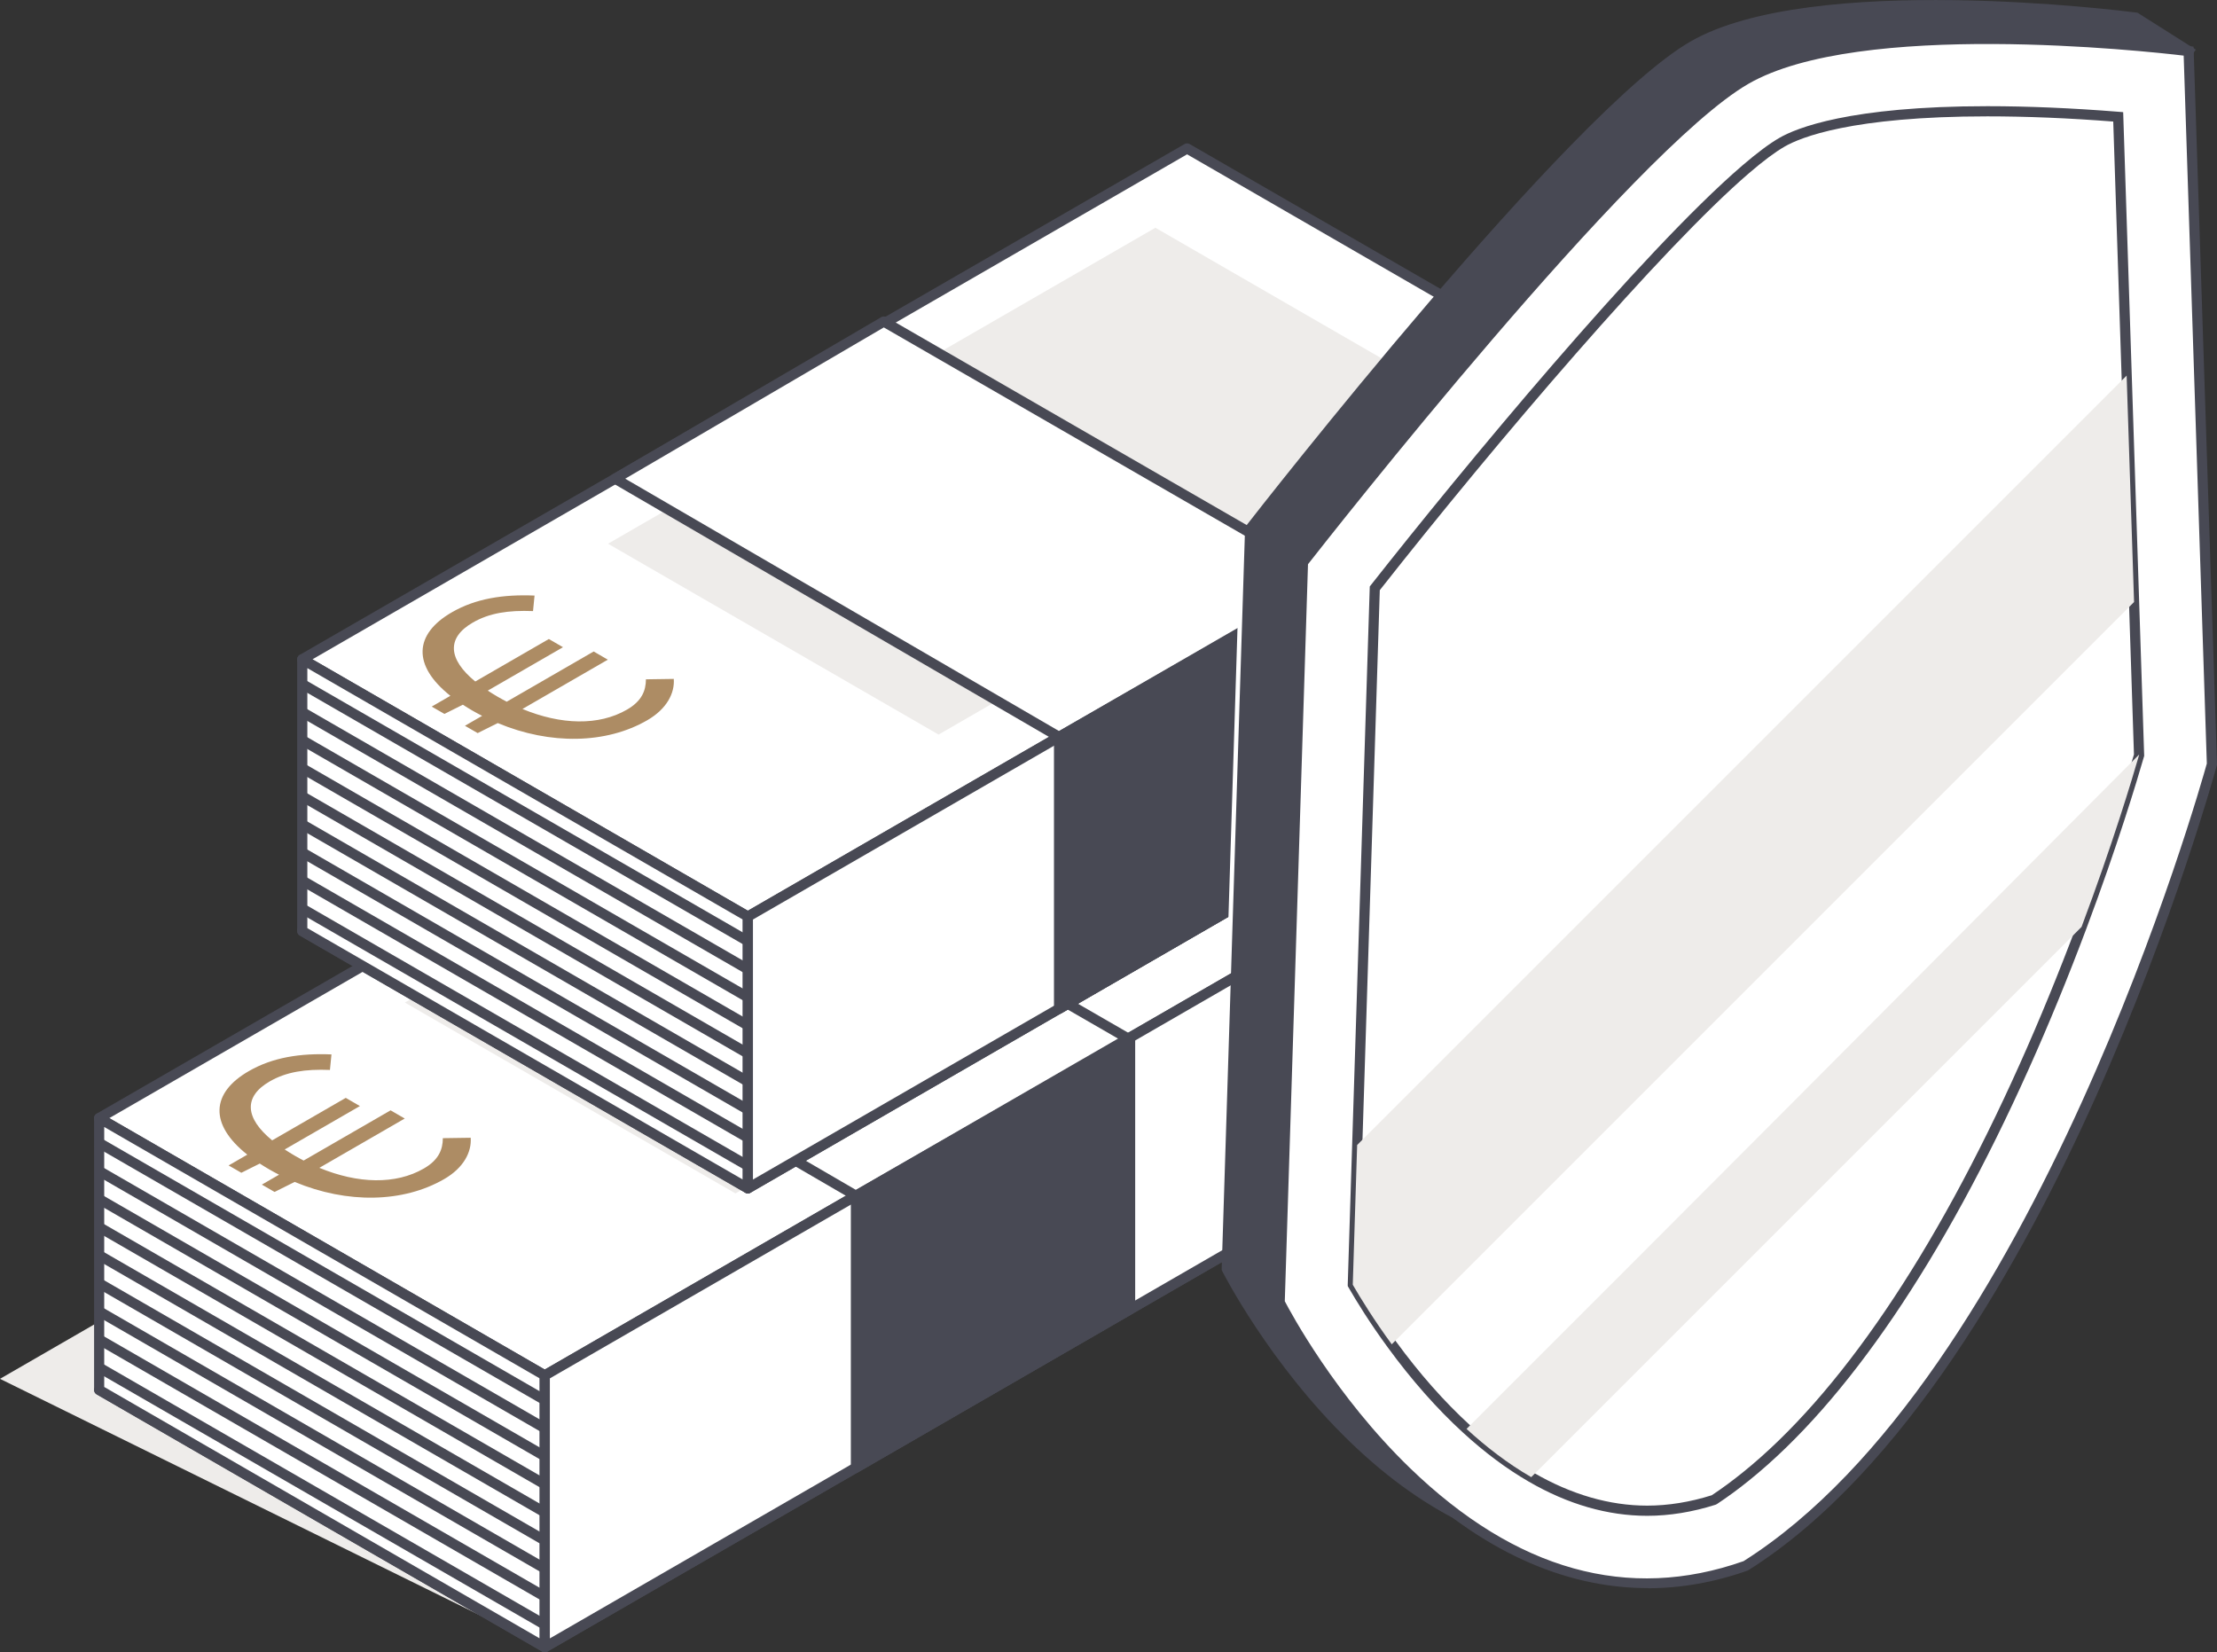 <?xml version="1.0" encoding="UTF-8"?><svg xmlns="http://www.w3.org/2000/svg" viewBox="0 0 435.69 324.73"><rect x="0" y="0" width="435.69" height="324.73" fill="#333333" stroke="none"/><defs><style>.d{fill:#eeecea;}.e{fill:#fff;}.f{isolation:isolate;}.g{fill:#ad8c64;}.h{fill:#484954;}.i{mix-blend-mode:multiply;}</style></defs><g class="f"><g id="a"/><g id="b"><g id="c"><g><g><g class="i"><polygon class="d" points="107.06 323.73 269.7 219.75 201.07 154.9 0 270.99 107.06 323.73"/></g><g><polygon class="e" points="107.06 323.73 280.95 223.33 193.38 172.77 19.48 273.17 107.06 323.73"/><path class="h" d="M107.06,324.73c-.17,0-.35-.04-.5-.13l-87.57-50.56c-.31-.18-.5-.51-.5-.87s.19-.69,.5-.87l173.89-100.4c.31-.18,.69-.18,1,0l87.57,50.56c.31,.18,.5,.51,.5,.87s-.19,.69-.5,.87l-173.89,100.4c-.15,.09-.33,.13-.5,.13Zm-85.57-51.56l85.57,49.41,171.89-99.24-85.57-49.41L21.48,273.17Z"/></g><g><polygon class="e" points="107.06 270.31 280.95 169.92 193.38 119.36 19.48 219.75 107.06 270.31"/><path class="h" d="M107.06,271.31c-.17,0-.35-.04-.5-.13L18.98,220.62c-.31-.18-.5-.51-.5-.87s.19-.69,.5-.87L192.88,118.49c.31-.18,.69-.18,1,0l87.57,50.56c.31,.18,.5,.51,.5,.87s-.19,.69-.5,.87l-173.89,100.4c-.15,.09-.33,.13-.5,.13ZM21.48,219.75l85.57,49.41,171.89-99.24-85.57-49.41L21.48,219.75Z"/></g><g class="i"><polygon class="d" points="144.54 234.55 252.1 172.45 187.14 134.94 79.57 197.04 144.54 234.55"/></g><path class="g" d="M64.85,210.28c-4.89-.19-8.6,.38-11.85,2.26-5.2,3-4.84,7.22,.49,11.58l14.46-8.35,2.78,1.61-14.78,8.53c.62,.41,1.27,.81,1.97,1.22,.58,.34,1.17,.65,1.75,.96l17.09-9.87,2.78,1.61-16.78,9.69c7.56,3.13,14.99,3.34,20.54,.13,2.91-1.68,3.72-3.72,3.73-5.96l5.47-.08c.21,2.76-1.34,5.89-5.22,8.13-8.05,4.65-19.02,4.87-29.37,.55l-3.95,1.97-2.5-1.44,3.38-1.95c-.65-.33-1.3-.68-1.94-1.05s-1.26-.76-1.85-1.14l-3.62,1.81-2.5-1.44,3.67-2.12c-7.5-5.95-7.16-12.12,.3-16.42,4.68-2.7,10.1-3.54,16.24-3.28l-.3,3.06Z"/><g><polygon class="e" points="19.48 219.75 19.48 273.17 107.06 323.73 107.06 270.31 19.48 219.75"/><path class="h" d="M107.06,324.73c-.17,0-.35-.04-.5-.13l-87.57-50.56c-.31-.18-.5-.51-.5-.87v-53.41c0-.36,.19-.69,.5-.87,.31-.18,.69-.18,1,0l87.57,50.56c.31,.18,.5,.51,.5,.87v53.41c0,.36-.19,.69-.5,.87-.15,.09-.33,.13-.5,.13Zm-86.57-52.14l85.57,49.41v-51.1L20.48,221.49v51.1Z"/></g><g><polygon class="e" points="280.95 169.92 280.95 223.33 107.06 323.73 107.06 270.31 280.95 169.92"/><path class="h" d="M107.06,324.73c-.17,0-.35-.04-.5-.13-.31-.18-.5-.51-.5-.87v-53.41c0-.36,.19-.69,.5-.87l173.89-100.4c.31-.18,.69-.18,1,0,.31,.18,.5,.51,.5,.87v53.41c0,.36-.19,.69-.5,.87l-173.89,100.4c-.15,.09-.33,.13-.5,.13Zm1-53.83v51.1l171.89-99.24v-51.1l-171.89,99.24Z"/></g><g><polygon class="e" points="80.97 184.26 168.21 235.01 221.72 204.12 133.77 153.36 80.97 184.26"/><path class="h" d="M168.21,236.01c-.17,0-.35-.04-.5-.14l-87.24-50.75c-.31-.18-.5-.51-.5-.86s.19-.68,.5-.86l52.8-30.89c.31-.18,.69-.18,1,0l87.95,50.75c.31,.18,.5,.51,.5,.87s-.19,.69-.5,.87l-53.51,30.89c-.15,.09-.33,.13-.5,.13Zm-85.26-51.75l85.26,49.6,51.51-29.74-85.95-49.59-50.82,29.73Z"/></g><g><polygon class="h" points="168.21 235.01 168.21 288.45 222.09 257.31 222.09 204.12 168.21 235.01"/><path class="h" d="M168.21,289.45c-.17,0-.34-.04-.5-.13-.31-.18-.5-.51-.5-.87v-53.44c0-.36,.19-.69,.5-.87l53.88-30.89c.31-.18,.69-.18,1,0,.31,.18,.5,.51,.5,.87v53.2c0,.36-.19,.69-.5,.87l-53.88,31.13c-.15,.09-.33,.13-.5,.13Zm1-53.86v51.13l51.88-29.98v-50.9l-51.88,29.75Z"/></g><g><rect class="h" x="62.08" y="199" width="2" height="101.54" transform="translate(-184.78 179.57) rotate(-60.01)"/><rect class="h" x="62.08" y="204.51" width="2" height="101.54" transform="translate(-189.56 182.34) rotate(-60.01)"/><rect class="h" x="62.08" y="210.03" width="2" height="101.54" transform="translate(-194.34 185.09) rotate(-60.01)"/><rect class="h" x="62.08" y="215.55" width="2" height="101.54" transform="translate(-199.12 187.85) rotate(-60.01)"/><rect class="h" x="62.08" y="221.07" width="2" height="101.54" transform="translate(-203.9 190.61) rotate(-60.01)"/><rect class="h" x="62.08" y="226.58" width="2" height="101.54" transform="translate(-208.67 193.37) rotate(-60.01)"/><rect class="h" x="62.08" y="232.1" width="2" height="101.54" transform="translate(-213.45 196.13) rotate(-60.01)"/><rect class="h" x="62.08" y="237.62" width="2" height="101.54" transform="translate(-218.23 198.89) rotate(-60.01)"/><rect class="h" x="62.08" y="243.13" width="2" height="101.54" transform="translate(-223.01 201.65) rotate(-60.01)"/></g></g><g><g><polygon class="e" points="146.97 233.55 320.87 133.15 233.29 82.59 59.4 182.99 146.97 233.55"/><path class="h" d="M146.97,234.55c-.17,0-.35-.04-.5-.13l-87.57-50.56c-.31-.18-.5-.51-.5-.87s.19-.69,.5-.87L232.79,81.72c.31-.18,.69-.18,1,0l87.57,50.56c.31,.18,.5,.51,.5,.87s-.19,.69-.5,.87l-173.89,100.4c-.15,.09-.33,.13-.5,.13Zm-85.57-51.56l85.57,49.41,171.89-99.24-85.57-49.41L61.4,182.99Z"/></g><g><polygon class="e" points="146.97 180.14 320.87 79.74 233.29 29.18 59.4 129.58 146.97 180.14"/><path class="h" d="M146.97,181.14c-.17,0-.35-.04-.5-.13l-87.57-50.56c-.31-.18-.5-.51-.5-.87s.19-.69,.5-.87L232.79,28.31c.31-.18,.69-.18,1,0l87.57,50.56c.31,.18,.5,.51,.5,.87s-.19,.69-.5,.87l-173.89,100.4c-.15,.09-.33,.13-.5,.13Zm-85.57-51.56l85.57,49.41,171.89-99.24L233.29,30.33,61.4,129.58Z"/></g><g class="i"><polygon class="d" points="184.45 144.37 292.02 82.27 227.06 44.76 119.49 106.86 184.45 144.37"/></g><path class="g" d="M104.76,120.1c-4.89-.19-8.6,.38-11.85,2.26-5.2,3-4.84,7.22,.49,11.58l14.46-8.35,2.78,1.61-14.78,8.53c.62,.41,1.27,.81,1.97,1.22,.58,.34,1.17,.65,1.75,.96l17.09-9.87,2.78,1.61-16.78,9.69c7.56,3.13,14.99,3.34,20.54,.13,2.91-1.68,3.72-3.72,3.73-5.96l5.47-.08c.21,2.76-1.34,5.89-5.22,8.13-8.05,4.65-19.02,4.87-29.37,.55l-3.95,1.97-2.5-1.44,3.38-1.95c-.65-.33-1.3-.68-1.94-1.05s-1.26-.76-1.85-1.14l-3.62,1.81-2.5-1.44,3.67-2.12c-7.5-5.95-7.16-12.12,.3-16.42,4.68-2.7,10.1-3.54,16.24-3.28l-.3,3.06Z"/><g><polygon class="e" points="59.4 129.58 59.4 182.99 146.97 233.55 146.97 180.14 59.4 129.58"/><path class="h" d="M146.97,234.55c-.17,0-.35-.04-.5-.13l-87.57-50.56c-.31-.18-.5-.51-.5-.87v-53.41c0-.36,.19-.69,.5-.87,.31-.18,.69-.18,1,0l87.57,50.56c.31,.18,.5,.51,.5,.87v53.41c0,.36-.19,.69-.5,.87-.15,.09-.33,.13-.5,.13Zm-86.57-52.14l85.57,49.41v-51.1l-85.57-49.41v51.1Z"/></g><g><polygon class="e" points="320.87 79.74 320.87 133.15 146.97 233.55 146.97 180.14 320.87 79.74"/><path class="h" d="M146.97,234.55c-.17,0-.35-.04-.5-.13-.31-.18-.5-.51-.5-.87v-53.41c0-.36,.19-.69,.5-.87l173.89-100.4c.31-.18,.69-.18,1,0,.31,.18,.5,.51,.5,.87v53.41c0,.36-.19,.69-.5,.87l-173.89,100.4c-.15,.09-.33,.13-.5,.13Zm1-53.83v51.1l171.89-99.24v-51.1l-171.89,99.24Z"/></g><g><polygon class="e" points="120.88 94.08 208.13 144.83 261.63 113.94 173.68 63.19 120.88 94.08"/><path class="h" d="M208.13,145.83c-.17,0-.35-.05-.5-.14l-87.24-50.75c-.31-.18-.5-.51-.5-.86s.19-.69,.5-.86l52.8-30.89c.31-.18,.69-.18,1,0l87.95,50.75c.31,.18,.5,.51,.5,.87s-.19,.69-.5,.87l-53.51,30.89c-.15,.09-.33,.13-.5,.13Zm-85.26-51.75l85.26,49.6,51.51-29.74-85.95-49.59-50.82,29.73Z"/></g><g><polygon class="h" points="208.13 144.83 208.13 198.27 262 167.14 262 113.94 208.13 144.83"/><path class="h" d="M208.13,199.27c-.17,0-.34-.04-.5-.13-.31-.18-.5-.51-.5-.87v-53.44c0-.36,.19-.69,.5-.87l53.88-30.89c.31-.18,.69-.18,1,0,.31,.18,.5,.51,.5,.87v53.2c0,.36-.19,.69-.5,.87l-53.88,31.13c-.15,.09-.33,.13-.5,.13Zm1-53.86v51.13l51.88-29.98v-50.9l-51.88,29.75Z"/></g><g><rect class="h" x="102" y="108.82" width="2" height="101.54" transform="translate(-86.71 169.04) rotate(-60.01)"/><rect class="h" x="102" y="114.34" width="2" height="101.54" transform="translate(-91.49 171.8) rotate(-60.01)"/><rect class="h" x="102" y="119.85" width="2" height="101.54" transform="translate(-96.26 174.56) rotate(-60.01)"/><rect class="h" x="102" y="125.37" width="2" height="101.54" transform="translate(-101.04 177.32) rotate(-60.01)"/><rect class="h" x="102" y="130.89" width="2" height="101.54" transform="translate(-105.82 180.08) rotate(-60.01)"/><rect class="h" x="102" y="136.4" width="2" height="101.54" transform="translate(-110.6 182.84) rotate(-60.01)"/><rect class="h" x="102" y="141.92" width="2" height="101.54" transform="translate(-115.38 185.6) rotate(-60.01)"/><rect class="h" x="102" y="147.44" width="2" height="101.54" transform="translate(-120.16 188.36) rotate(-60.01)"/><rect class="h" x="102" y="152.96" width="2" height="101.54" transform="translate(-124.94 191.12) rotate(-60.01)"/></g></g><g><rect class="e" x="211.48" y="150.2" width="63.72" height="2" transform="translate(84.6 389.69) rotate(-88.21)"/><g><path class="h" d="M423.6,19.45l6.5-9.41-10.39-6.57s-63.19-8.19-87.03,5.57c-23.83,13.76-87.02,94.92-87.02,94.92l-4.58,145.43s35.9,71.5,91.61,51.77c59.05-37.22,91.61-157.55,91.61-157.55l-4.11-125.64,3.42,1.49Z"/><path class="h" d="M313.47,305.54c-16.6,0-32.97-7.47-48.16-22.16-15.88-15.35-25.02-33.37-25.11-33.55l-.11-.23v-.25l4.6-145.75,.2-.26c2.58-3.32,63.58-81.47,87.31-95.17,23.85-13.77,85.06-6.03,87.65-5.7l.22,.03,11.46,7.25-7.56,10.94-2.72-1.18,4.06,124.21-.04,.14c-.08,.3-8.34,30.55-23.71,64.96-14.22,31.82-37.61,73.81-68.33,93.17l-.2,.1c-6.52,2.31-13.06,3.46-19.56,3.46Zm-71.37-56.39c1.09,2.1,9.94,18.63,24.64,32.83,20.81,20.1,42.85,26.25,65.52,18.26,57.07-36.08,89.72-151.99,91.04-156.76l-4.15-127.07,4.11,1.79,5.44-7.88-9.33-5.9c-4.09-.51-63.6-7.56-86.18,5.47-22.73,13.12-82.59,89.37-86.54,94.41l-4.56,144.84Z"/></g><g><path class="e" d="M343.08,15.61c23.83-13.76,87.02-5.57,87.02-5.57l4.58,140.14s-32.56,120.32-91.61,157.55c-55.71,19.73-91.61-51.77-91.61-51.77l4.58-145.43S319.25,29.37,343.08,15.61Z"/><path class="h" d="M323.86,312.12c-16.6,0-32.97-7.47-48.16-22.16-15.88-15.35-25.02-33.37-25.11-33.55l-.11-.23v-.25l4.6-145.75,.2-.26c2.58-3.32,63.58-81.46,87.31-95.17h0c23.85-13.77,85.06-6.03,87.65-5.69l.84,.11,.03,.85,4.58,140.29-.04,.14c-.08,.3-8.34,30.55-23.71,64.96-14.22,31.82-37.61,73.81-68.32,93.17l-.2,.1c-6.52,2.31-13.06,3.46-19.56,3.46Zm-71.37-56.39c1.09,2.1,9.94,18.63,24.64,32.83,20.81,20.1,42.86,26.25,65.52,18.26,57.07-36.08,89.72-151.99,91.04-156.76l-4.55-139.13c-7.57-.9-63.76-7.03-85.55,5.55h0c-22.73,13.12-82.59,89.37-86.54,94.41l-4.56,144.84Z"/></g><g><path class="e" d="M420.37,148.32v.1c-1.36,4.71-5.19,17.46-11.3,33.75-3.14,8.39-6.89,17.71-11.22,27.36-16.87,37.67-35.67,65.3-54.76,80.66-2.08,1.68-4.16,3.2-6.24,4.58-4.42,1.41-8.83,2.13-13.12,2.13-8.26,0-15.92-2.6-22.8-6.59-4.6-2.66-8.85-5.94-12.71-9.48-5.89-5.38-10.85-11.37-14.7-16.65-3.52-4.81-6.11-9.03-7.66-11.7l.86-27.46,3.45-109.4c21.07-26.79,54.65-66.7,72.92-82.37,2.76-2.37,5.17-4.18,7.13-5.32,3.17-1.83,13.43-6.07,40.36-6.07,9.6,0,18.79,.55,25.7,1.1l1.66,50.85,1.46,44.5,.98,30.01Z"/><path class="h" d="M323.72,297.91c-7.77,0-15.61-2.26-23.3-6.73-4.33-2.5-8.66-5.73-12.88-9.6-5.14-4.7-10.13-10.35-14.83-16.79-3.51-4.78-6.13-9.05-7.71-11.79l-.14-.25v-.29l4.33-137.19,.2-.26c17.82-22.65,53.25-65.52,73.05-82.51,2.87-2.46,5.31-4.29,7.28-5.42,3.24-1.87,13.69-6.21,40.86-6.21,7.98,0,16.65,.37,25.78,1.1l.89,.07,4.13,126.52-.04,.14c-1.36,4.71-5.18,17.44-11.33,33.83-3.56,9.49-7.34,18.71-11.25,27.42-16.84,37.59-35.87,65.61-55.05,81.03-2.09,1.69-4.22,3.25-6.31,4.63l-.25,.12c-4.53,1.44-9.05,2.18-13.43,2.18Zm-56.86-45.67c1.57,2.7,4.1,6.79,7.45,11.36,4.62,6.34,9.53,11.89,14.57,16.5,4.11,3.77,8.33,6.92,12.53,9.35,7.39,4.28,14.89,6.46,22.3,6.46,4.13,0,8.4-.69,12.69-2.04,2.01-1.33,4.04-2.83,6.05-4.45,18.93-15.22,37.77-42.99,54.48-80.29,3.89-8.67,7.65-17.86,11.2-27.31,6.06-16.16,9.85-28.74,11.24-33.54l-4.07-124.39c-8.74-.68-17.06-1.02-24.72-1.02-26.69,0-36.77,4.15-39.86,5.94-1.86,1.07-4.2,2.82-6.98,5.21-17.08,14.66-49.55,52.71-72.58,81.97l-4.29,136.25Z"/></g><g class="i"><path class="d" d="M419.39,118.32l-145.88,145.88c-3.52-4.81-6.11-9.03-7.66-11.7l.86-27.46L417.93,73.82l1.46,44.5Z"/></g><g class="i"><path class="d" d="M420.37,148.32v.1c-1.36,4.71-5.19,17.46-11.3,33.75l-108.15,108.14c-4.6-2.66-8.85-5.94-12.71-9.48,37.88-37.81,89.62-89.75,132.16-132.52Z"/></g></g></g></g></g></g></svg>